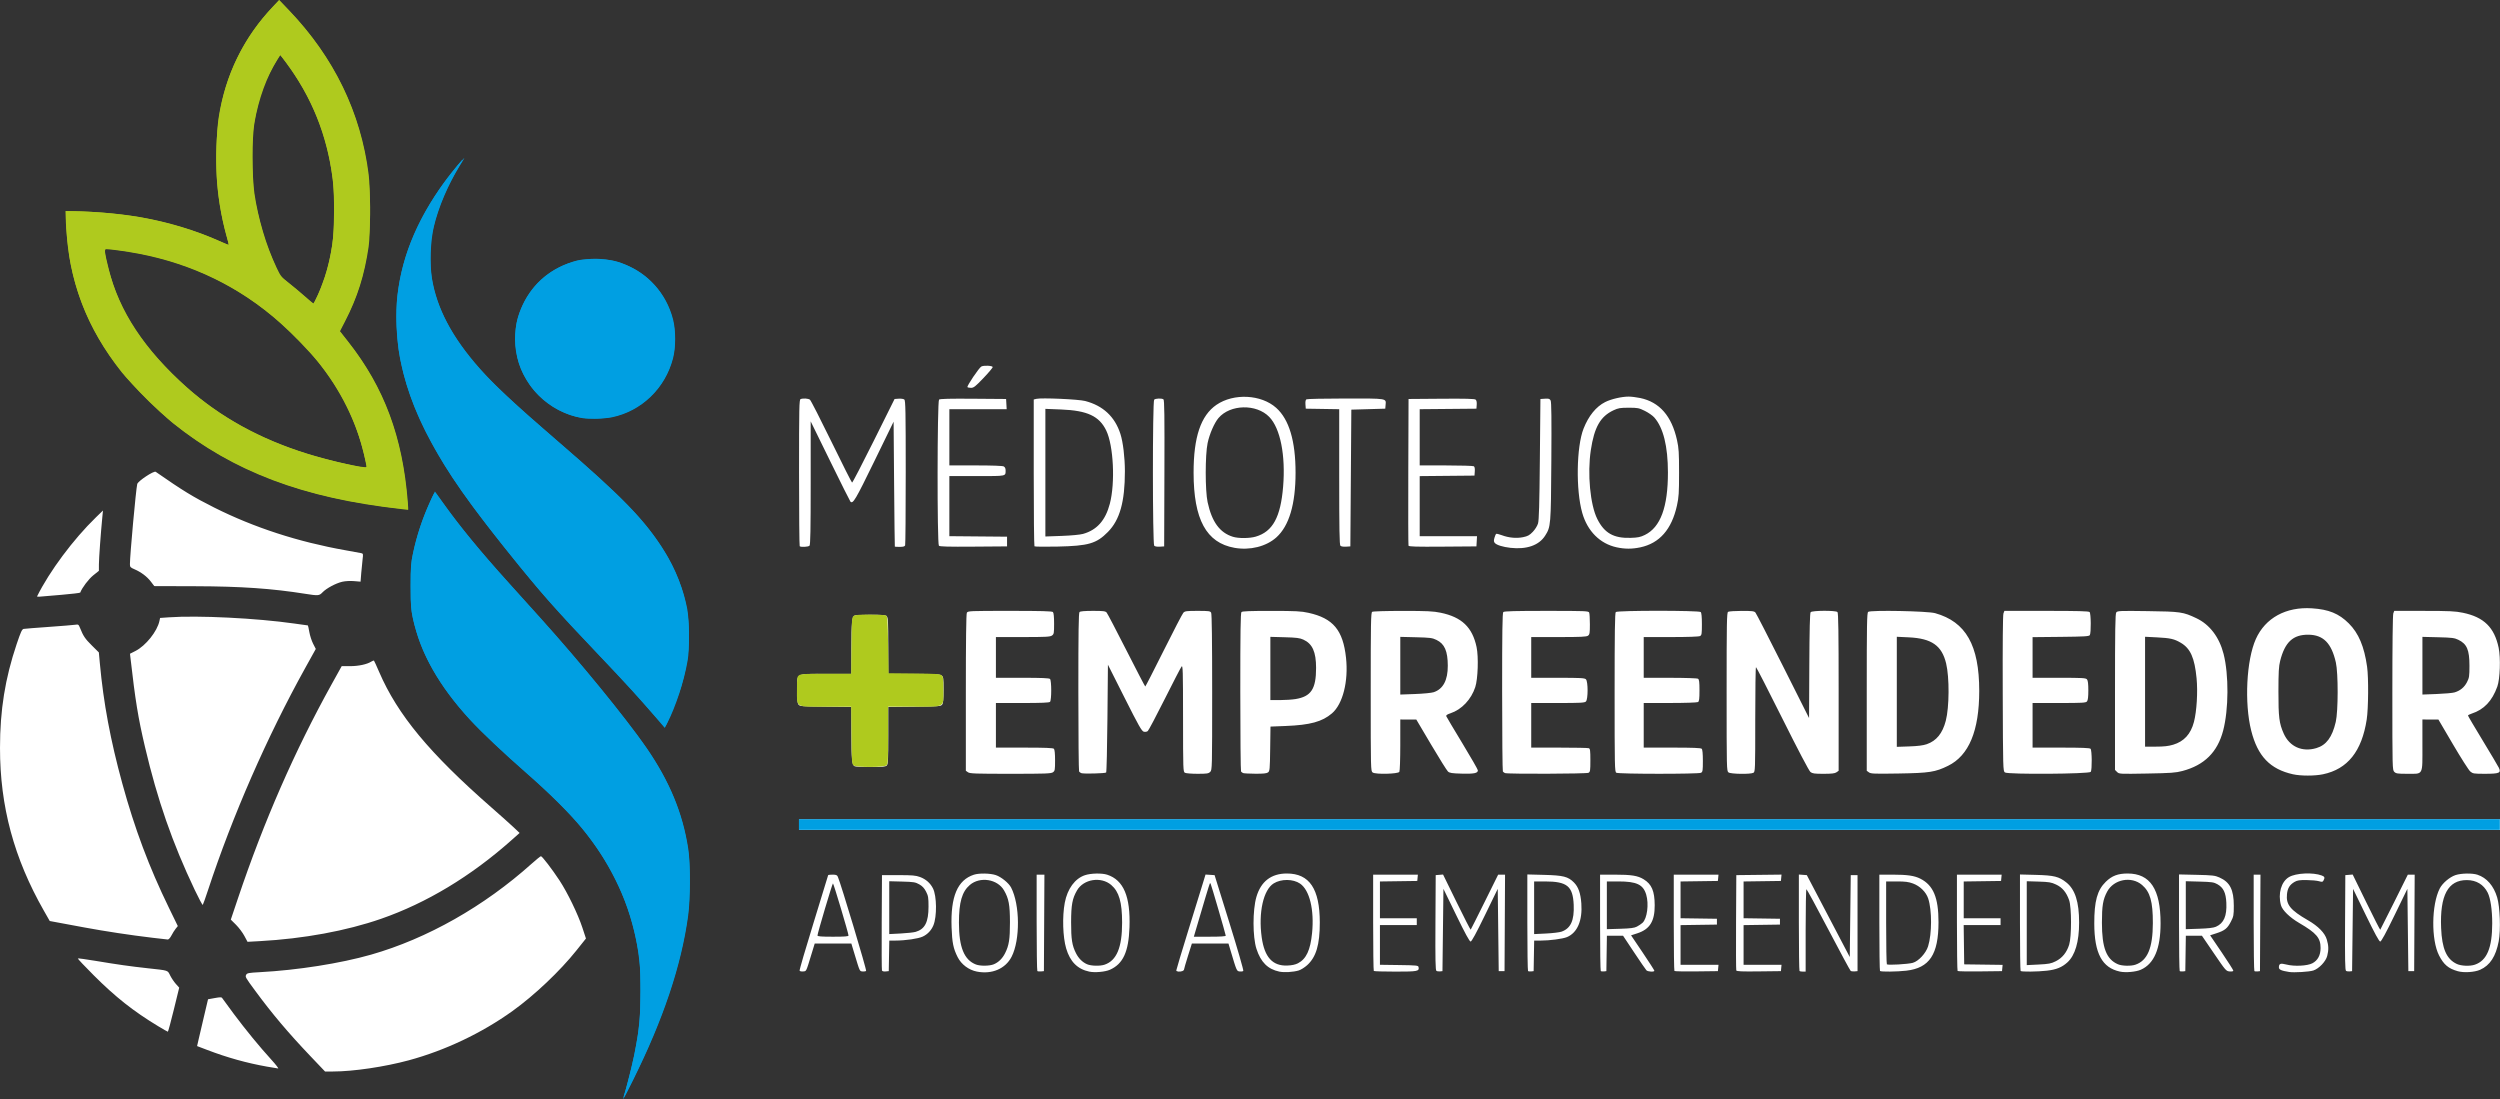 <?xml version="1.0" encoding="UTF-8" standalone="no"?>
<!-- Created with Inkscape (http://www.inkscape.org/) -->

<svg
   width="554.453mm"
   height="243.819mm"
   viewBox="0 0 554.453 243.819"
   version="1.1"
   id="svg3155"
   xml:space="preserve"
   inkscape:version="1.2.1 (9c6d41e410, 2022-07-14)"
   sodipodi:docname="logo-branco.svg"
   xmlns:inkscape="http://www.inkscape.org/namespaces/inkscape"
   xmlns:sodipodi="http://sodipodi.sourceforge.net/DTD/sodipodi-0.dtd"
   xmlns="http://www.w3.org/2000/svg"
   xmlns:svg="http://www.w3.org/2000/svg"><rect x="0" y="0" width="554.453" height="243.819" fill="#333333" stroke="none"/><sodipodi:namedview
     id="namedview3157"
     pagecolor="#000000"
     bordercolor="#000000"
     borderopacity="0.25"
     inkscape:showpageshadow="2"
     inkscape:pageopacity="0"
     inkscape:pagecheckerboard="true"
     inkscape:deskcolor="#d1d1d1"
     inkscape:document-units="mm"
     showgrid="false"
     inkscape:zoom="0.26369248"
     inkscape:cx="779.31688"
     inkscape:cy="735.70547"
     inkscape:window-width="1440"
     inkscape:window-height="837"
     inkscape:window-x="-8"
     inkscape:window-y="-8"
     inkscape:window-maximized="1"
     inkscape:current-layer="layer1" /><defs
     id="defs3152" /><g
     inkscape:label="Camada 1"
     inkscape:groupmode="layer"
     id="layer1"
     transform="translate(373.048,-6.861)"><g
       id="g4743"><g
         id="g3314"><path
           style="fill:#afca1f;stroke-width:0.215"
           d="m -284.226,119.736 c -21.591,-2.417 -36.912,-8.188 -50.422,-18.992 -2.68,-2.143 -9.439,-8.854 -11.394,-11.312 -7.784,-9.788 -11.819,-20.419 -12.317,-32.457 l -0.137,-3.315 4.175,0.139 c 11.418,0.379 21.382,2.611 30.818,6.903 l 1.264,0.575 -0.141,-0.493 c -1.366,-4.782 -2.124,-8.782 -2.512,-13.254 -0.327,-3.767 -0.151,-11.456 0.334,-14.554 1.49,-9.524 5.442,-17.588 12.113,-24.719 l 1.306,-1.396 2.205,2.304 c 9.97,10.42 15.918,22.684 17.649,36.393 0.385,3.05 0.382,13.431 -0.005,16.023 -0.952,6.382 -2.462,11.155 -5.243,16.577 l -1.111,2.167 1.844,2.35 c 8.005,10.198 12.039,21.057 13.197,35.525 0.078,0.976 0.108,1.762 0.066,1.746 -0.042,-0.015 -0.802,-0.109 -1.689,-0.208 z m -8.049,-11.953 c -1.666,-7.233 -5.307,-14.561 -10.295,-20.716 -1.871,-2.309 -5.688,-6.239 -8.452,-8.701 -8.772,-7.815 -19.414,-12.99 -31.381,-15.26 -2.583,-0.49 -6.124,-0.984 -7.063,-0.986 -0.486,-6.46e-4 -0.414,0.6 0.523,4.399 2.295,9.304 8.005,17.948 17.361,26.282 7.316,6.517 16.206,11.416 26.601,14.66 5.339,1.666 13.071,3.387 13.183,2.935 0.035,-0.142 -0.18,-1.317 -0.478,-2.612 z m -10.285,-35.503 c 1.535,-3.322 2.505,-6.688 3.212,-11.139 0.456,-2.874 0.519,-11.367 0.107,-14.508 -1.29,-9.83 -4.71,-18.343 -10.443,-25.99 l -1.184,-1.58 -0.665,1.042 c -2.336,3.658 -4.18,8.742 -5.096,14.054 -0.541,3.139 -0.539,11.876 0.004,15.593 0.807,5.522 2.613,11.598 4.858,16.345 0.966,2.041 1.104,2.218 2.719,3.476 0.936,0.729 2.525,2.054 3.53,2.945 1.005,0.89 1.887,1.625 1.958,1.632 0.072,0.007 0.521,-0.834 0.999,-1.869 z"
           id="path3326" /><path
           style="display:inline;fill:#009fe2;stroke-width:0.215"
           d="m -234.869,250.663 c 2.815,-9.974 3.713,-15.041 3.916,-22.094 0.286,-9.936 -1.438,-18.18 -5.527,-26.439 -4.155,-8.391 -9.365,-14.664 -19.679,-23.692 -5.266,-4.609 -10.073,-9.15 -12.613,-11.913 -6.907,-7.513 -11.004,-14.788 -12.712,-22.572 -0.411,-1.872 -0.471,-2.791 -0.468,-7.097 0.004,-4.311 0.067,-5.237 0.489,-7.205 0.883,-4.111 2.242,-8.17 3.985,-11.896 l 0.886,-1.895 1.814,2.54 c 3.761,5.267 8.367,10.874 14.639,17.821 1.715,1.9 4.861,5.384 6.991,7.744 8.668,9.601 18.745,21.936 23.401,28.644 5.148,7.417 8.115,14.55 9.326,22.424 0.524,3.404 0.515,11.048 -0.016,14.947 -1.502,11.014 -5.53,23.034 -12.181,36.347 -1.3,2.602 -2.314,4.553 -2.252,4.336 z m 7.423,-84.52 c -2.933,-3.462 -7.312,-8.26 -12.601,-13.809 -9.699,-10.174 -13.274,-14.227 -20.282,-22.991 -8.893,-11.122 -13.185,-17.241 -17.058,-24.318 -7.648,-13.973 -9.656,-27.514 -5.972,-40.274 2.14,-7.412 7.004,-15.938 12.668,-22.205 0.859,-0.951 0.853,-0.933 -0.328,0.968 -2.629,4.231 -4.789,9.302 -5.819,13.657 -0.745,3.151 -0.929,8.267 -0.411,11.42 1.103,6.72 4.41,12.968 10.575,19.98 3.343,3.802 7.418,7.602 17.183,16.021 14.561,12.554 19.613,17.768 23.864,24.627 2.392,3.859 4.208,8.482 5.003,12.735 0.46,2.459 0.511,8.932 0.09,11.353 -0.807,4.644 -2.677,10.372 -4.569,14.002 l -0.516,0.99 z m -16.345,-66.536 c -7.664,-1.288 -13.583,-7.255 -14.832,-14.952 -1.064,-6.559 2.034,-13.606 7.627,-17.347 10.284,-6.878 24.143,-1.582 27.224,10.403 0.616,2.398 0.614,6.223 -0.006,8.603 -1.743,6.695 -7.004,11.763 -13.605,13.105 -1.518,0.309 -5.07,0.413 -6.407,0.188 z"
           id="path3322" /><path
           style="display:inline;fill:#ffffff;stroke-width:0.215;fill-opacity:1"
           d="m -304.288,241.004 c -4.834,-5.082 -8.427,-9.337 -12.121,-14.356 -2.248,-3.054 -2.292,-3.133 -2.036,-3.612 0.195,-0.364 0.562,-0.433 2.973,-0.561 8.391,-0.446 17.918,-1.946 24.732,-3.894 12.433,-3.555 25.037,-10.693 35.587,-20.152 1.028,-0.922 1.961,-1.676 2.072,-1.676 0.274,0 2.469,2.864 4.122,5.377 1.769,2.689 4.086,7.472 5.073,10.471 l 0.791,2.405 -2.114,2.649 c -3.656,4.581 -9.32,9.948 -14.175,13.43 -6.82,4.892 -14.908,8.735 -22.998,10.93 -5.351,1.451 -12.343,2.485 -16.809,2.485 h -1.772 z m -9.51,2.421 c -4.55,-0.81 -8.802,-1.995 -13.254,-3.692 l -2.286,-0.871 0.315,-1.381 c 0.173,-0.76 0.72,-3.096 1.214,-5.191 l 0.899,-3.809 1.493,-0.271 c 1.217,-0.221 1.522,-0.219 1.649,0.008 0.086,0.153 1.238,1.726 2.562,3.495 2.72,3.636 5.664,7.225 8.327,10.152 0.996,1.094 1.68,1.979 1.521,1.966 -0.159,-0.013 -1.258,-0.195 -2.44,-0.406 z m -24.196,-8.987 c -5.456,-3.299 -9.472,-6.471 -14.273,-11.278 -1.995,-1.997 -3.581,-3.677 -3.524,-3.734 0.057,-0.057 1.834,0.186 3.95,0.539 4.902,0.819 7.59,1.2 11.482,1.628 4.824,0.53 4.442,0.407 5.063,1.632 0.299,0.59 0.87,1.434 1.268,1.875 l 0.724,0.802 -1.196,4.89 c -0.658,2.69 -1.254,4.888 -1.323,4.886 -0.07,-0.002 -1.046,-0.56 -2.17,-1.239 z m 181.591,-12.1 c -1.801,-0.356 -3.439,-1.587 -4.254,-3.197 -0.963,-1.902 -1.23,-3.21 -1.35,-6.6 -0.241,-6.846 1.307,-10.501 4.949,-11.688 1.147,-0.374 3.607,-0.329 4.864,0.088 1.193,0.396 2.874,1.764 3.387,2.755 1.975,3.819 2.035,11.596 0.117,15.343 -1.368,2.675 -4.371,3.959 -7.713,3.299 z m 3.754,-1.615 c 1.061,-0.443 1.915,-1.28 2.511,-2.462 0.869,-1.723 1.085,-3.1 1.079,-6.882 -0.006,-3.85 -0.265,-5.239 -1.314,-7.048 -1.457,-2.514 -5.334,-3.127 -7.586,-1.199 -1.738,1.488 -2.414,3.827 -2.414,8.355 0,5.452 1.148,8.272 3.781,9.286 0.948,0.365 3.014,0.339 3.943,-0.049 z m 21.181,1.625 c -2.608,-0.549 -4.256,-2.203 -5.124,-5.142 -0.746,-2.528 -0.885,-7.085 -0.308,-10.136 0.585,-3.095 2.256,-5.372 4.486,-6.113 1.305,-0.433 3.747,-0.486 4.915,-0.105 3.642,1.187 5.189,4.842 4.949,11.688 -0.191,5.431 -1.428,8.106 -4.346,9.397 -1.061,0.469 -3.325,0.673 -4.571,0.41 z m 3.405,-1.542 c 2.672,-0.917 3.878,-3.815 3.878,-9.32 0,-4.528 -0.676,-6.867 -2.414,-8.355 -2.252,-1.928 -6.129,-1.315 -7.586,1.199 -1.045,1.803 -1.305,3.199 -1.312,7.048 -0.007,3.783 0.208,5.158 1.078,6.882 0.584,1.158 1.439,2.009 2.464,2.453 0.904,0.392 2.883,0.439 3.893,0.092 z m 38.749,1.542 c -2.56,-0.54 -4.122,-2.095 -5.077,-5.055 -0.858,-2.66 -0.865,-8.572 -0.014,-11.502 1.001,-3.444 3.285,-5.204 6.754,-5.204 5.014,0 7.299,3.393 7.309,10.854 0.006,4.934 -0.81,7.685 -2.816,9.489 -0.554,0.498 -1.392,1.021 -1.862,1.162 -1.208,0.362 -3.223,0.482 -4.293,0.256 z m 4.125,-1.847 c 1.844,-0.961 2.754,-2.905 3.133,-6.688 0.516,-5.156 -0.544,-9.535 -2.656,-10.983 -1.54,-1.055 -4.187,-1.077 -5.85,-0.049 -2.296,1.419 -3.425,6.482 -2.664,11.952 0.614,4.416 2.407,6.393 5.683,6.268 1.009,-0.038 1.785,-0.203 2.354,-0.5 z m 182.327,1.844 c -3.979,-0.835 -5.7,-4.041 -5.714,-10.644 -0.01,-4.991 0.656,-7.418 2.547,-9.273 1.353,-1.328 2.703,-1.841 4.844,-1.841 5.011,0 7.309,3.47 7.313,11.041 0.003,5.632 -1.429,8.993 -4.388,10.302 -1.079,0.477 -3.335,0.681 -4.602,0.414 z m 3.421,-1.539 c 2.676,-0.918 3.843,-3.706 3.855,-9.212 0.011,-4.767 -0.6,-6.93 -2.393,-8.464 -2.365,-2.024 -6.273,-1.272 -7.748,1.491 -0.924,1.731 -1.155,3.102 -1.155,6.866 0,5.558 0.985,8.12 3.549,9.228 0.905,0.391 2.884,0.438 3.893,0.092 z m 34.067,1.617 c -1.712,-0.27 -2.258,-0.514 -2.258,-1.009 0,-0.852 0.347,-0.983 1.68,-0.635 1.722,0.45 4.614,0.309 5.74,-0.279 1.192,-0.622 1.82,-1.785 1.825,-3.377 0.006,-2.246 -0.911,-3.324 -4.728,-5.553 -2.117,-1.237 -3.759,-2.834 -4.064,-3.955 -0.698,-2.558 0.068,-5.23 1.788,-6.238 1.545,-0.906 5.333,-1.084 7.277,-0.343 0.636,0.242 0.713,0.467 0.378,1.094 -0.187,0.35 -0.313,0.37 -1.022,0.165 -0.444,-0.129 -1.679,-0.242 -2.744,-0.252 -1.57,-0.014 -2.074,0.064 -2.666,0.413 -1.074,0.633 -1.535,1.381 -1.673,2.718 -0.239,2.311 0.74,3.528 4.644,5.779 2.294,1.322 3.762,2.824 4.191,4.285 0.408,1.391 0.43,2.273 0.09,3.624 -0.312,1.239 -1.827,2.831 -3.081,3.24 -0.904,0.294 -4.277,0.498 -5.377,0.325 z m 37.404,-0.171 c -2.07,-0.583 -3.104,-1.456 -4.145,-3.501 -1.767,-3.469 -1.686,-11.232 0.154,-14.84 0.602,-1.18 2.205,-2.543 3.494,-2.971 1.26,-0.418 3.721,-0.462 4.864,-0.086 2.071,0.681 3.608,2.45 4.382,5.042 0.63,2.111 0.81,7.251 0.34,9.73 -0.635,3.349 -1.938,5.345 -4.118,6.31 -1.25,0.553 -3.6,0.702 -4.971,0.315 z m 3.804,-1.446 c 2.67,-0.916 3.839,-3.703 3.846,-9.168 0.004,-2.953 -0.384,-5.574 -1.007,-6.811 -0.907,-1.801 -2.515,-2.771 -4.606,-2.779 -4.193,-0.016 -6.014,3.366 -5.72,10.622 0.187,4.597 1.201,6.919 3.486,7.979 0.988,0.459 2.903,0.534 4.001,0.158 z m -371.544,1.349 c -0.074,-0.119 1.321,-4.911 3.098,-10.649 1.778,-5.738 3.232,-10.485 3.232,-10.549 0,-0.064 0.438,-0.117 0.972,-0.117 0.803,0 1.009,0.085 1.183,0.484 0.689,1.58 6.429,20.697 6.264,20.862 -0.107,0.107 -0.466,0.163 -0.796,0.125 -0.659,-0.077 -0.562,0.136 -1.813,-3.996 l -0.667,-2.204 h -4.06 -4.06 l -0.673,2.204 c -1.28,4.191 -1.152,3.918 -1.883,3.991 -0.364,0.036 -0.722,-0.032 -0.796,-0.151 z m 10.847,-7.815 c 0,-0.466 -3.31,-11.564 -3.449,-11.564 -0.14,0 -3.437,11.095 -3.434,11.56 0,0.204 0.834,0.269 3.442,0.269 2.581,0 3.441,-0.066 3.441,-0.265 z m 7.416,7.752 c -0.06,-0.155 -0.083,-4.977 -0.052,-10.714 l 0.056,-10.431 h 3.656 c 3.098,0 3.829,0.064 4.79,0.42 1.283,0.476 2.259,1.333 2.86,2.511 0.856,1.677 0.91,6.264 0.097,8.209 -0.467,1.118 -1.29,1.986 -2.359,2.488 -1.008,0.474 -3.817,0.883 -6.081,0.886 l -1.339,0.002 -0.059,3.387 -0.059,3.387 -0.7,0.068 c -0.433,0.042 -0.742,-0.04 -0.809,-0.215 z m 7.471,-8.561 c 2.061,-0.603 2.856,-2.162 2.856,-5.6 0,-2.005 -0.063,-2.386 -0.549,-3.334 -0.395,-0.77 -0.817,-1.22 -1.506,-1.607 -0.86,-0.484 -1.242,-0.545 -3.806,-0.613 l -2.85,-0.075 v 5.86 5.86 l 2.527,-0.129 c 1.39,-0.071 2.887,-0.234 3.327,-0.362 z m 26.991,8.682 c -0.085,-0.085 -0.154,-4.928 -0.154,-10.764 v -10.61 h 0.862 0.862 l -0.056,10.7 -0.056,10.7 -0.653,0.064 c -0.359,0.035 -0.722,-0.005 -0.807,-0.09 z m 30.817,-0.136 c 0,-0.148 1.214,-4.189 2.696,-8.979 1.483,-4.791 2.941,-9.514 3.242,-10.496 l 0.546,-1.785 1.005,0.065 1.005,0.065 3.276,10.532 c 1.829,5.881 3.194,10.613 3.091,10.717 -0.102,0.102 -0.463,0.153 -0.803,0.114 -0.664,-0.076 -0.663,-0.073 -2.023,-4.641 l -0.464,-1.559 h -4.056 -4.056 l -0.87,2.767 c -0.478,1.522 -0.87,2.866 -0.87,2.988 0,0.122 -0.153,0.28 -0.34,0.352 -0.582,0.223 -1.38,0.143 -1.38,-0.138 z m 10.968,-7.708 c 0,-0.255 -3.253,-11.429 -3.37,-11.576 -0.039,-0.049 -0.112,-0.049 -0.162,0.001 -0.074,0.074 -1.45,4.65 -3.244,10.788 l -0.299,1.022 h 3.537 c 2.411,0 3.537,-0.075 3.537,-0.235 z m 32.834,7.834 c -0.079,-0.079 -0.143,-4.918 -0.143,-10.754 v -10.61 h 4.96 4.96 l -0.067,0.699 -0.067,0.699 -4.14,0.058 -4.14,0.058 v 4.082 4.082 h 4.086 4.086 v 0.753 0.753 h -4.086 -4.086 v 4.404 4.404 l 4.245,0.058 c 3.889,0.053 4.251,0.091 4.319,0.445 0.181,0.94 -0.179,1.011 -5.113,1.011 -2.568,0 -4.734,-0.065 -4.813,-0.143 z m 13.888,-0.03 c -0.213,-0.139 -0.259,-2.427 -0.215,-10.702 l 0.056,-10.525 0.816,-0.067 0.816,-0.067 3.017,6.163 c 1.659,3.39 3.06,6.12 3.113,6.067 0.053,-0.053 1.445,-2.82 3.094,-6.15 l 2.998,-6.053 h 0.763 0.763 l -0.056,10.7 -0.056,10.7 h -0.645 -0.645 l -0.108,-9.123 -0.108,-9.123 -2.839,5.843 c -1.945,4.003 -2.946,5.843 -3.18,5.843 -0.234,0 -1.237,-1.841 -3.183,-5.845 l -2.842,-5.845 -0.108,9.125 -0.108,9.125 -0.538,0.056 c -0.296,0.031 -0.66,-0.024 -0.809,-0.121 z m 20.318,0.04 c -0.084,-0.084 -0.153,-4.937 -0.153,-10.785 v -10.632 l 3.71,0.095 c 4.262,0.109 5.322,0.376 6.613,1.668 0.993,0.993 1.488,2.388 1.654,4.663 0.277,3.79 -0.88,6.505 -3.18,7.466 -0.932,0.389 -3.832,0.775 -5.829,0.775 h -1.452 l -0.059,3.387 -0.059,3.387 -0.546,0.064 c -0.3,0.035 -0.615,-0.005 -0.699,-0.09 z m 7.432,-8.731 c 2.041,-0.718 2.847,-2.497 2.696,-5.951 -0.181,-4.139 -1.46,-5.182 -6.356,-5.185 l -2.42,-0.001 v 5.84 5.84 l 2.635,-0.128 c 1.449,-0.071 2.999,-0.257 3.445,-0.413 z m 8.698,8.731 c -0.084,-0.084 -0.153,-4.928 -0.153,-10.763 v -10.61 h 3.197 c 3.763,0 5.167,0.224 6.477,1.032 1.789,1.104 2.424,2.596 2.443,5.743 0.022,3.543 -1.082,5.337 -3.833,6.228 l -1.409,0.457 2.584,3.831 c 1.421,2.107 2.584,3.918 2.584,4.024 0,0.302 -1.442,0.225 -1.759,-0.094 -0.156,-0.157 -1.387,-1.948 -2.735,-3.979 l -2.451,-3.693 h -1.792 -1.792 l -0.059,3.925 -0.059,3.925 -0.546,0.064 c -0.3,0.035 -0.615,-0.005 -0.699,-0.09 z m 8.019,-9.849 c 0.414,-0.215 0.972,-0.592 1.241,-0.837 1.031,-0.943 1.45,-4.165 0.815,-6.273 -0.671,-2.228 -2.117,-2.908 -6.181,-2.908 h -2.542 v 5.294 5.294 l 2.957,-0.089 c 2.311,-0.07 3.122,-0.174 3.71,-0.48 z m 8.32,9.844 c -0.081,-0.081 -0.147,-4.922 -0.147,-10.758 v -10.61 h 4.96 4.96 l -0.067,0.699 -0.067,0.699 -4.14,0.058 -4.14,0.058 v 4.077 4.077 l 4.033,0.059 4.033,0.059 v 0.645 0.645 l -4.033,0.059 -4.033,0.059 v 4.404 4.404 H 3.877 8.084 l -0.067,0.699 -0.067,0.699 -4.745,0.058 c -2.61,0.032 -4.812,-0.009 -4.893,-0.09 z m 13.717,-0.125 c -0.058,-0.15 -0.079,-4.967 -0.049,-10.704 l 0.056,-10.431 5.014,-0.058 5.014,-0.058 -0.068,0.703 -0.068,0.703 -4.14,0.058 -4.14,0.058 v 4.077 4.077 l 4.033,0.059 4.033,0.059 v 0.645 0.645 l -4.033,0.059 -4.033,0.059 v 4.404 4.404 h 4.208 4.208 l -0.067,0.699 -0.067,0.699 -4.898,0.058 c -3.802,0.045 -4.921,-0.003 -5.003,-0.215 z m 14.023,0.121 c -0.079,-0.079 -0.143,-4.924 -0.143,-10.766 v -10.623 l 0.884,0.066 0.884,0.066 4.761,9.083 4.761,9.083 0.108,-9.083 0.108,-9.083 h 0.753 0.753 v 10.646 10.646 l -0.645,0.056 c -0.355,0.031 -0.748,-0.018 -0.874,-0.108 -0.126,-0.09 -2.347,-4.204 -4.936,-9.143 -2.589,-4.939 -4.785,-8.979 -4.879,-8.979 -0.095,0 -0.172,4.113 -0.172,9.141 v 9.141 h -0.609 c -0.335,0 -0.674,-0.065 -0.753,-0.143 z m 17.851,0 c -0.079,-0.079 -0.143,-4.918 -0.143,-10.754 v -10.61 h 3 c 3.191,0 4.785,0.233 6.08,0.888 2.894,1.464 4.039,4.197 4.039,9.641 0,7.177 -1.991,10.177 -7.149,10.77 -2.049,0.236 -5.616,0.275 -5.827,0.064 z m 7.277,-1.809 c 1.27,-0.355 2.909,-2.127 3.391,-3.667 0.863,-2.762 0.875,-8.011 0.024,-10.587 -0.477,-1.442 -1.808,-2.76 -3.369,-3.336 -0.99,-0.365 -1.727,-0.459 -3.602,-0.459 h -2.358 v 9.105 c 0,5.008 0.073,9.181 0.161,9.274 0.217,0.228 4.672,-0.027 5.753,-0.329 z m 9.933,1.813 c -0.081,-0.081 -0.147,-4.922 -0.147,-10.758 v -10.61 h 4.96 4.96 l -0.067,0.699 -0.067,0.699 -4.14,0.058 -4.14,0.058 v 4.082 4.082 h 4.086 4.086 v 0.753 0.753 h -4.091 -4.091 l 0.058,4.355 0.058,4.355 4.261,0.058 4.261,0.058 -0.067,0.694 -0.067,0.694 -4.853,0.058 c -2.669,0.032 -4.919,-0.009 -5,-0.09 z m 13.976,-0.004 c -0.079,-0.079 -0.143,-4.926 -0.143,-10.772 v -10.629 l 3.495,0.089 c 4.065,0.104 5.149,0.372 6.789,1.678 1.949,1.552 2.835,4.329 2.835,8.881 -6.5e-5,4.295 -0.886,7.296 -2.615,8.858 -1.209,1.092 -2.442,1.59 -4.534,1.831 -2.049,0.236 -5.616,0.275 -5.827,0.064 z m 7.798,-2.16 c 1.441,-0.721 2.439,-1.956 2.972,-3.679 0.553,-1.789 0.547,-8.267 -0.01,-9.864 -0.609,-1.746 -1.51,-2.821 -2.906,-3.471 -1.065,-0.496 -1.559,-0.579 -3.856,-0.649 l -2.635,-0.08 v 9.303 9.303 l 2.618,-0.132 c 2.283,-0.115 2.772,-0.209 3.818,-0.732 z m 27.484,2.17 c -0.084,-0.084 -0.153,-4.938 -0.153,-10.787 v -10.634 l 3.925,0.089 c 3.494,0.079 4.046,0.142 5.026,0.576 2.345,1.037 3.201,2.716 3.201,6.28 0,2.104 -0.048,2.367 -0.645,3.528 -0.773,1.503 -1.362,1.975 -3.21,2.574 l -1.398,0.453 2.573,3.793 c 1.415,2.086 2.573,3.905 2.573,4.041 0,0.154 -0.303,0.222 -0.807,0.181 -0.786,-0.065 -0.874,-0.166 -3.48,-3.992 l -2.674,-3.925 h -1.784 -1.784 l -0.059,3.925 -0.059,3.925 -0.546,0.064 c -0.3,0.035 -0.615,-0.005 -0.699,-0.09 z m 8.047,-9.827 c 1.745,-0.776 2.437,-2.376 2.297,-5.31 -0.106,-2.234 -0.645,-3.355 -1.974,-4.109 -0.792,-0.449 -1.223,-0.513 -3.953,-0.587 l -3.065,-0.083 v 5.318 5.318 l 2.957,-0.099 c 2.075,-0.07 3.19,-0.203 3.738,-0.447 z m 8.513,9.827 c -0.084,-0.084 -0.153,-4.928 -0.153,-10.763 v -10.61 h 0.755 0.755 l -0.056,10.7 -0.056,10.7 -0.546,0.064 c -0.3,0.035 -0.615,-0.005 -0.699,-0.09 z m 20.33,-0.04 c -0.213,-0.139 -0.259,-2.427 -0.215,-10.702 l 0.056,-10.525 0.817,-0.067 0.817,-0.067 3.014,6.166 c 1.658,3.391 3.053,6.127 3.1,6.08 0.047,-0.047 1.442,-2.816 3.1,-6.152 l 3.014,-6.066 h 0.761 0.761 l -0.056,10.7 -0.056,10.7 h -0.645 -0.645 l -0.108,-9.125 -0.108,-9.125 -2.842,5.845 c -1.946,4.004 -2.949,5.845 -3.183,5.845 -0.234,0 -1.236,-1.84 -3.18,-5.843 l -2.839,-5.843 -0.108,9.123 -0.108,9.123 -0.538,0.056 c -0.296,0.031 -0.66,-0.024 -0.809,-0.121 z m -466.117,-7.761 c -0.388,-0.727 -1.221,-1.834 -1.853,-2.461 l -1.148,-1.139 1.586,-4.718 c 5.728,-17.039 12.594,-32.726 20.79,-47.502 l 2.216,-3.994 h 1.857 c 1.879,0 3.753,-0.401 4.696,-1.003 0.276,-0.177 0.552,-0.272 0.612,-0.212 0.06,0.06 0.574,1.185 1.141,2.499 4.112,9.527 11.148,18.014 24.955,30.102 1.95,1.707 4.142,3.667 4.871,4.356 l 1.326,1.252 -1.817,1.616 c -8.972,7.982 -18.832,13.926 -28.902,17.422 -7.727,2.683 -17.166,4.421 -26.91,4.955 l -2.715,0.149 z m -20.561,0.4 c -4.664,-0.552 -10.331,-1.412 -14.921,-2.265 -2.188,-0.407 -4.811,-0.894 -5.828,-1.083 l -1.849,-0.344 -1.305,-2.291 c -6.632,-11.637 -9.733,-23.147 -9.726,-36.1 0.004,-8.404 1.125,-15.385 3.696,-23.028 0.909,-2.703 1.184,-3.299 1.553,-3.366 0.247,-0.045 2.762,-0.245 5.59,-0.444 2.828,-0.199 5.465,-0.415 5.86,-0.479 0.672,-0.109 0.74,-0.063 1.053,0.718 0.723,1.805 1.122,2.397 2.619,3.881 l 1.554,1.541 0.223,2.438 c 0.804,8.769 2.351,17.042 4.979,26.634 2.754,10.047 5.929,18.512 10.347,27.584 l 1.964,4.034 -0.474,0.59 c -0.261,0.325 -0.685,1.001 -0.944,1.504 -0.267,0.519 -0.615,0.903 -0.804,0.888 -0.183,-0.014 -1.797,-0.199 -3.586,-0.411 z m 9.555,-10.601 c -4.955,-10.417 -8.272,-19.955 -11.044,-31.762 -1.511,-6.436 -2.128,-10.224 -3.208,-19.711 l -0.102,-0.892 1.211,-0.613 c 2.275,-1.151 4.835,-4.354 5.322,-6.659 l 0.141,-0.667 1.959,-0.139 c 6.463,-0.459 19.408,0.181 27.772,1.373 1.636,0.233 3.006,0.424 3.045,0.424 0.039,0 0.184,0.653 0.321,1.452 0.138,0.798 0.517,1.972 0.843,2.608 l 0.593,1.156 -2.341,4.22 c -8.482,15.293 -16.149,32.814 -21.563,49.278 -0.564,1.715 -1.086,3.185 -1.16,3.265 -0.074,0.081 -0.879,-1.419 -1.79,-3.334 z m 134.032,-14.449 v -1.183 H -7.213 181.405 v 1.183 1.183 H -7.213 -195.831 Z m 331.318,-11.184 c -5.077,-1.134 -7.828,-4.009 -9.256,-9.674 -1.544,-6.126 -1.061,-15.671 1.029,-20.329 2.093,-4.665 6.668,-7.172 12.421,-6.805 3.748,0.239 5.994,1.157 8.193,3.348 2.179,2.171 3.431,5.139 4.058,9.617 0.34,2.433 0.291,9.242 -0.085,11.69 -1.084,7.058 -4.231,11.004 -9.692,12.151 -1.846,0.387 -4.935,0.388 -6.667,0.001 z m 5.186,-5.802 c 2.212,-0.657 3.521,-2.423 4.308,-5.812 0.55,-2.369 0.563,-10.799 0.021,-13.19 -0.972,-4.284 -2.778,-6.113 -6.073,-6.15 -3.42,-0.038 -5.225,1.631 -6.28,5.811 -0.305,1.208 -0.376,2.469 -0.381,6.754 -0.006,5.74 0.163,7.094 1.172,9.357 1.299,2.914 4.095,4.162 7.234,3.23 z m -299.034,5.36 -0.478,-0.335 v -17.315 c 0,-11.525 0.074,-17.454 0.223,-17.731 0.215,-0.401 0.548,-0.416 9.528,-0.416 6.95,0 9.37,0.065 9.563,0.258 0.169,0.169 0.258,1.058 0.258,2.569 0,2.144 -0.035,2.335 -0.478,2.645 -0.405,0.284 -1.393,0.335 -6.452,0.335 h -5.974 v 4.517 4.517 h 5.871 c 4.28,0 5.941,0.07 6.13,0.258 0.354,0.354 0.354,4.722 0,5.076 -0.188,0.188 -1.85,0.258 -6.13,0.258 h -5.871 v 4.947 4.947 h 6.302 c 4.614,0 6.371,0.069 6.56,0.258 0.169,0.169 0.258,1.058 0.258,2.569 0,2.144 -0.035,2.335 -0.478,2.645 -0.414,0.29 -1.674,0.335 -9.415,0.335 -7.741,0 -9.001,-0.045 -9.415,-0.335 z m 25.116,0.187 c -0.177,-0.072 -0.394,-0.238 -0.481,-0.368 -0.087,-0.13 -0.159,-8.081 -0.161,-17.668 -0.003,-13.275 0.058,-17.493 0.255,-17.69 0.174,-0.174 1.149,-0.258 2.978,-0.258 2.323,0 2.767,0.055 3.044,0.376 0.178,0.207 2.153,3.98 4.389,8.385 2.235,4.405 4.114,8.01 4.174,8.011 0.06,0.001 1.899,-3.584 4.086,-7.968 2.187,-4.384 4.15,-8.159 4.361,-8.388 0.342,-0.371 0.69,-0.417 3.165,-0.417 2.528,0 2.8,0.038 3.003,0.416 0.148,0.277 0.223,6.177 0.223,17.636 0,16.933 -0.007,17.227 -0.43,17.65 -0.378,0.378 -0.717,0.43 -2.81,0.43 -1.309,0 -2.567,-0.1 -2.796,-0.223 -0.403,-0.216 -0.416,-0.581 -0.423,-12.098 -0.006,-10.783 -0.038,-11.836 -0.341,-11.445 -0.184,0.237 -1.865,3.483 -3.736,7.215 -1.871,3.731 -3.555,6.912 -3.742,7.068 -0.203,0.168 -0.561,0.228 -0.883,0.147 -0.461,-0.116 -1.098,-1.239 -4.25,-7.498 l -3.708,-7.362 -0.108,11.865 c -0.059,6.526 -0.188,11.946 -0.286,12.044 -0.21,0.21 -5.048,0.332 -5.521,0.139 z m 35.917,-0.009 c -0.177,-0.068 -0.394,-0.229 -0.481,-0.359 -0.087,-0.13 -0.159,-8.081 -0.161,-17.668 -0.003,-13.275 0.058,-17.493 0.255,-17.69 0.189,-0.189 1.952,-0.257 6.613,-0.253 5.511,0.004 6.609,0.061 8.264,0.427 5.457,1.206 7.654,3.841 8.314,9.967 0.563,5.225 -0.713,10.269 -3.118,12.328 -2.17,1.858 -4.838,2.585 -10.262,2.8 l -3.373,0.133 -0.068,4.931 c -0.063,4.59 -0.097,4.952 -0.485,5.236 -0.305,0.223 -1.061,0.3 -2.796,0.288 -1.308,-0.009 -2.524,-0.072 -2.701,-0.14 z m 11.586,-16.414 c 3.477,-0.564 4.58,-2.232 4.578,-6.923 -0.002,-3.546 -0.816,-5.354 -2.822,-6.264 -0.804,-0.365 -1.531,-0.457 -4.147,-0.528 l -3.172,-0.086 v 7.013 7.013 l 2.097,-0.002 c 1.153,-8.6e-4 2.714,-0.102 3.467,-0.224 z m 17.126,16.279 c -0.424,-0.314 -0.43,-0.569 -0.43,-17.872 0,-15.369 0.04,-17.579 0.323,-17.757 0.185,-0.117 3.08,-0.204 6.775,-0.204 5.468,-4.3e-4 6.75,0.061 8.402,0.402 4.689,0.968 7.047,3.221 7.977,7.623 0.461,2.18 0.3,7.068 -0.292,8.874 -0.898,2.741 -3.011,4.977 -5.476,5.796 -0.758,0.252 -1.035,0.445 -0.952,0.663 0.065,0.169 1.668,2.866 3.563,5.993 1.895,3.127 3.445,5.83 3.445,6.008 0,0.631 -0.835,0.803 -3.545,0.731 -2.221,-0.059 -2.72,-0.136 -3.092,-0.473 -0.244,-0.221 -1.923,-2.905 -3.732,-5.964 l -3.289,-5.563 -1.774,-0.004 -1.774,-0.004 -0.003,5.646 c -0.002,3.173 -0.092,5.787 -0.207,5.968 -0.301,0.477 -5.305,0.594 -5.919,0.138 z m 13.538,-17.806 c 2.088,-0.692 3.134,-2.658 3.124,-5.868 -0.01,-3.26 -0.705,-4.851 -2.504,-5.725 -0.931,-0.453 -1.406,-0.515 -4.535,-0.592 l -3.495,-0.086 v 6.396 6.396 l 3.28,-0.119 c 1.804,-0.065 3.662,-0.246 4.129,-0.401 z m 15.819,17.941 c -0.177,-0.068 -0.394,-0.229 -0.481,-0.359 -0.087,-0.13 -0.159,-8.081 -0.161,-17.668 -0.003,-13.275 0.058,-17.493 0.255,-17.69 0.193,-0.193 2.616,-0.258 9.577,-0.258 8.673,0 9.33,0.026 9.474,0.376 0.085,0.207 0.155,1.376 0.155,2.598 0,1.951 -0.051,2.259 -0.417,2.527 -0.337,0.247 -1.587,0.305 -6.506,0.305 h -6.088 v 4.517 4.517 h 5.899 c 5.076,0 5.946,0.047 6.237,0.338 0.488,0.488 0.488,4.428 0,4.916 -0.291,0.291 -1.161,0.338 -6.237,0.338 h -5.899 v 4.947 4.947 h 6.219 c 3.421,0 6.373,0.059 6.56,0.131 0.284,0.109 0.34,0.554 0.34,2.681 0,2.301 -0.041,2.572 -0.416,2.773 -0.438,0.235 -17.904,0.297 -18.51,0.066 z m 24.68,-0.075 c -0.354,-0.206 -0.376,-1.283 -0.376,-17.801 0,-13.388 0.062,-17.644 0.258,-17.84 0.371,-0.371 18.469,-0.371 18.84,0 0.17,0.17 0.258,1.083 0.258,2.681 0,2.175 -0.042,2.446 -0.416,2.645 -0.258,0.138 -2.703,0.223 -6.452,0.223 h -6.036 v 4.517 4.517 l 5.861,0.003 c 3.317,0.002 6.001,0.092 6.183,0.207 0.255,0.161 0.323,0.703 0.323,2.585 0,1.883 -0.068,2.424 -0.323,2.585 -0.183,0.115 -2.866,0.205 -6.183,0.207 l -5.861,0.003 v 4.947 4.947 h 6.302 c 4.614,0 6.371,0.069 6.56,0.258 0.17,0.17 0.258,1.083 0.258,2.681 0,2.175 -0.042,2.445 -0.416,2.645 -0.564,0.302 -18.26,0.293 -18.779,-0.01 z m 24.882,-0.073 c -0.407,-0.298 -0.417,-0.731 -0.417,-17.859 0,-15.369 0.04,-17.579 0.323,-17.757 0.177,-0.112 1.542,-0.205 3.031,-0.207 2.314,-0.003 2.757,0.052 3.038,0.373 0.181,0.207 2.93,5.554 6.109,11.883 l 5.78,11.506 0.056,-11.594 c 0.039,-8.127 0.127,-11.68 0.295,-11.883 0.321,-0.387 5.568,-0.414 5.951,-0.03 0.196,0.197 0.258,4.428 0.258,17.731 v 17.473 l -0.478,0.335 c -0.363,0.254 -1.054,0.335 -2.874,0.335 -2.032,0 -2.474,-0.062 -2.909,-0.409 -0.308,-0.245 -2.793,-4.98 -6.211,-11.829 -3.134,-6.281 -5.771,-11.42 -5.861,-11.42 -0.09,0 -0.163,5.223 -0.163,11.606 0,11.255 -0.013,11.613 -0.416,11.829 -0.654,0.35 -5.008,0.285 -5.511,-0.083 z m 31.144,-0.012 -0.484,-0.352 v -17.49 c 0,-15.057 0.044,-17.526 0.313,-17.75 0.516,-0.428 13.171,-0.187 14.849,0.283 6.828,1.912 9.786,7.122 9.786,17.238 0,8.844 -2.291,14.349 -6.916,16.618 -2.841,1.394 -4.118,1.593 -10.935,1.705 -5.441,0.089 -6.184,0.061 -6.613,-0.252 z m 12.808,-6.243 c 2.165,-0.748 3.508,-2.397 4.239,-5.204 0.785,-3.015 0.823,-9.629 0.072,-12.724 -0.962,-3.967 -3.218,-5.537 -8.297,-5.777 l -2.639,-0.125 v 12.206 12.206 l 2.742,-0.094 c 1.891,-0.065 3.096,-0.216 3.882,-0.488 z m 17.353,6.262 c -0.418,-0.306 -0.428,-0.644 -0.484,-17.511 -0.037,-11.005 0.019,-17.402 0.156,-17.761 l 0.214,-0.562 h 9.318 c 6.961,0 9.383,0.065 9.576,0.258 0.313,0.313 0.353,4.635 0.048,5.119 -0.172,0.272 -1.179,0.332 -6.449,0.386 l -6.245,0.063 v 4.507 4.507 h 5.888 c 5.215,0 5.922,0.041 6.183,0.356 0.205,0.248 0.295,0.99 0.295,2.44 0,1.451 -0.09,2.193 -0.295,2.44 -0.261,0.315 -0.969,0.356 -6.183,0.356 h -5.888 v 4.947 4.947 h 6.302 c 4.614,0 6.371,0.069 6.56,0.258 0.313,0.313 0.353,4.635 0.048,5.119 -0.303,0.479 -18.396,0.604 -19.042,0.131 z m 24.871,-0.105 -0.457,-0.457 v -17.272 c 0,-13.842 0.056,-17.348 0.28,-17.655 0.26,-0.356 0.742,-0.376 6.936,-0.292 7.349,0.101 7.87,0.176 10.825,1.57 2.949,1.391 5.088,4.197 6.041,7.923 1.181,4.62 1.137,12.325 -0.098,17.016 -1.259,4.783 -4.161,7.657 -9.036,8.949 -1.498,0.397 -2.517,0.47 -7.877,0.566 -6.063,0.108 -6.163,0.103 -6.613,-0.347 z m 12.435,-6.045 c 2.412,-0.718 3.917,-2.366 4.617,-5.058 0.617,-2.372 0.875,-6.665 0.582,-9.687 -0.44,-4.534 -1.364,-6.608 -3.507,-7.867 -1.448,-0.85 -2.315,-1.047 -5.282,-1.197 l -2.635,-0.133 v 12.184 12.184 h 2.396 c 1.765,0 2.774,-0.112 3.828,-0.426 z m 49.049,6.018 c -0.423,-0.423 -0.43,-0.717 -0.43,-17.514 0,-10.58 0.08,-17.294 0.21,-17.636 l 0.21,-0.552 6.619,0.003 c 5.646,0.002 6.908,0.063 8.59,0.41 4.667,0.963 6.992,3.234 7.945,7.76 0.471,2.238 0.311,6.927 -0.294,8.613 -1.152,3.21 -2.961,5.115 -5.697,5.999 -0.444,0.143 -0.807,0.337 -0.807,0.43 0,0.093 1.464,2.578 3.253,5.521 1.789,2.944 3.408,5.676 3.598,6.071 0.545,1.134 0.097,1.324 -3.112,1.324 -2.469,0 -2.668,-0.032 -3.239,-0.519 -0.334,-0.285 -2.06,-2.992 -3.834,-6.015 l -3.226,-5.496 -1.774,-0.007 -1.774,-0.007 v 5.687 c 0,6.876 0.276,6.357 -3.381,6.357 -2.139,0 -2.476,-0.051 -2.856,-0.43 z m 13.36,-17.621 c 1.263,-0.38 2.171,-1.127 2.758,-2.267 0.501,-0.973 0.55,-1.303 0.55,-3.656 0,-3.515 -0.556,-4.817 -2.455,-5.742 -0.868,-0.423 -1.407,-0.491 -4.481,-0.567 l -3.495,-0.086 v 6.396 6.396 l 3.172,-0.12 c 1.745,-0.066 3.522,-0.225 3.95,-0.354 z m -354.827,16.377 c -0.602,-0.383 -0.712,-1.506 -0.712,-7.255 v -5.89 l -5.717,-0.064 c -5.371,-0.06 -5.735,-0.089 -6.022,-0.481 -0.226,-0.309 -0.305,-1.134 -0.305,-3.172 0,-3.906 -0.519,-3.615 6.452,-3.615 h 5.592 v -5.793 c 0,-5.652 0.112,-6.776 0.712,-7.157 0.14,-0.089 1.724,-0.164 3.52,-0.166 2.684,-0.003 3.325,0.057 3.602,0.335 0.292,0.292 0.338,1.19 0.338,6.56 v 6.222 h 5.652 c 4.767,0 5.726,0.052 6.13,0.335 0.453,0.317 0.478,0.483 0.478,3.185 0,2.121 -0.078,2.957 -0.305,3.268 -0.287,0.393 -0.652,0.421 -6.13,0.481 l -5.825,0.064 v 6.319 c 0,5.458 -0.046,6.365 -0.338,6.657 -0.278,0.278 -0.918,0.337 -3.602,0.335 -1.795,-0.002 -3.379,-0.076 -3.52,-0.166 z m -181.322,-37.673 c 2.752,-5.561 8.044,-12.664 13.067,-17.539 l 1.551,-1.506 -0.137,1.398 c -0.347,3.537 -0.763,9.274 -0.765,10.559 l -0.003,1.418 -1.253,1.005 c -1.029,0.825 -2.489,2.758 -2.883,3.818 -0.032,0.085 -1.896,0.309 -4.144,0.498 -2.248,0.189 -4.403,0.371 -4.789,0.405 -0.386,0.034 -0.676,0.009 -0.644,-0.057 z m 59.524,-0.566 c -7.492,-1.189 -14.229,-1.654 -24.452,-1.687 l -9.074,-0.029 -0.77,-1.008 c -0.852,-1.116 -2.166,-2.101 -3.654,-2.739 -0.877,-0.376 -0.978,-0.492 -0.978,-1.126 1.2e-4,-1.958 1.324,-16.479 1.62,-17.76 0.15,-0.651 3.691,-2.996 4.098,-2.713 6.003,4.177 8.353,5.613 12.988,7.935 8.85,4.432 18.587,7.6 29.087,9.463 1.689,0.3 3.274,0.59 3.521,0.646 0.415,0.093 0.437,0.193 0.289,1.342 -0.088,0.683 -0.226,2.082 -0.306,3.109 l -0.146,1.868 -1.457,-0.122 c -0.858,-0.072 -1.934,-0.012 -2.616,0.146 -1.417,0.328 -3.52,1.459 -4.372,2.353 -0.717,0.752 -0.949,0.772 -3.777,0.323 z m 206.039,-10.206 c -6.242,-1.109 -9.06,-6.287 -9.067,-16.661 -0.005,-7.909 1.598,-12.668 5.067,-15.047 3.826,-2.624 9.939,-2.314 13.261,0.672 2.862,2.572 4.287,7.353 4.287,14.376 0,6.994 -1.428,11.805 -4.257,14.349 -2.254,2.026 -5.857,2.922 -9.292,2.312 z m 4.74,-2.488 c 3.75,-1.114 5.493,-4.304 6.05,-11.076 0.572,-6.949 -0.618,-12.934 -3.075,-15.465 -2.848,-2.935 -8.68,-2.805 -11.263,0.251 -0.928,1.098 -1.982,3.527 -2.411,5.558 -0.555,2.625 -0.554,10.513 0,13.089 0.943,4.372 2.691,6.77 5.597,7.679 1.253,0.392 3.719,0.375 5.101,-0.035 z m 56.448,2.489 c -1.656,-0.187 -3.025,-0.61 -3.432,-1.059 -0.254,-0.28 -0.275,-0.518 -0.103,-1.142 0.12,-0.433 0.296,-0.836 0.391,-0.895 0.096,-0.059 0.648,0.073 1.229,0.293 1.537,0.583 3.263,0.744 4.736,0.442 1.037,-0.213 1.424,-0.424 2.145,-1.172 0.507,-0.525 1.001,-1.314 1.165,-1.858 0.217,-0.72 0.315,-4.129 0.411,-14.281 l 0.126,-13.334 1.008,-0.065 c 0.847,-0.055 1.047,0.009 1.254,0.394 0.18,0.335 0.222,3.98 0.158,13.507 -0.095,14.234 -0.118,14.499 -1.378,16.481 -1.362,2.142 -4.101,3.098 -7.71,2.69 z m 23.564,-0.113 c -3.688,-0.8 -6.471,-3.588 -7.623,-7.635 -1.441,-5.063 -1.291,-14.672 0.291,-18.686 1.117,-2.834 2.774,-4.871 4.794,-5.893 1.314,-0.665 3.663,-1.21 5.212,-1.21 0.591,0 1.75,0.143 2.576,0.318 4.278,0.906 6.962,3.984 8.146,9.341 0.393,1.777 0.454,2.756 0.454,7.217 0,4.506 -0.059,5.431 -0.468,7.283 -1.167,5.292 -3.866,8.371 -8.132,9.274 -1.836,0.389 -3.428,0.386 -5.25,-0.009 z m 6.27,-2.745 c 3.468,-1.697 5.122,-6.187 5.111,-13.873 -0.008,-5.806 -1.025,-9.9 -3.024,-12.176 -0.366,-0.417 -1.308,-1.074 -2.094,-1.461 -1.326,-0.653 -1.583,-0.703 -3.584,-0.702 -1.869,0.001 -2.314,0.075 -3.348,0.559 -2.925,1.369 -4.28,3.742 -5.051,8.847 -0.788,5.221 -0.142,12.109 1.433,15.262 1.568,3.14 3.629,4.308 7.403,4.193 1.611,-0.049 2.156,-0.161 3.153,-0.649 z m -187.446,2.506 c -0.079,-0.079 -0.143,-7.424 -0.143,-16.322 0,-14.555 0.034,-16.192 0.34,-16.31 0.575,-0.221 1.709,-0.145 2.079,0.138 0.193,0.148 2.333,4.331 4.756,9.296 2.423,4.965 4.486,9.053 4.584,9.085 0.098,0.032 2.259,-4.128 4.802,-9.243 l 4.624,-9.3 0.93,-0.067 c 0.511,-0.037 1.068,0.048 1.237,0.188 0.261,0.216 0.307,2.646 0.307,16.126 0,8.729 -0.059,16.024 -0.131,16.212 -0.094,0.246 -0.422,0.34 -1.183,0.34 -0.579,0 -1.075,-0.024 -1.102,-0.054 -0.027,-0.03 -0.1,-6.277 -0.161,-13.883 l -0.111,-13.829 -4.301,8.83 c -4.159,8.538 -4.715,9.476 -5.276,8.901 -0.098,-0.1 -2.121,-4.146 -4.495,-8.991 l -4.317,-8.808 v 13.658 c 0,10.336 -0.063,13.72 -0.258,13.916 -0.272,0.272 -1.935,0.36 -2.179,0.115 z m 30.873,-0.112 c -0.408,-0.408 -0.375,-32.073 0.034,-32.412 0.21,-0.174 2.383,-0.228 7.581,-0.188 l 7.287,0.057 0.065,1.129 0.065,1.129 h -6.356 -6.356 v 6.237 6.237 h 5.821 c 3.601,0 5.98,0.085 6.237,0.223 0.264,0.141 0.416,0.45 0.416,0.843 0,1.367 0.327,1.3 -6.368,1.3 h -6.107 v 6.664 6.664 l 6.398,0.057 6.398,0.057 v 1.075 1.075 l -7.428,0.057 c -5.598,0.043 -7.492,-0.008 -7.689,-0.204 z m 21.193,0.134 c -0.089,-0.091 -0.161,-7.455 -0.161,-16.363 V 95.463 l 0.569,-0.143 c 1.095,-0.275 9.339,0.086 10.83,0.474 3.975,1.034 6.587,3.471 7.822,7.296 0.583,1.805 0.993,5.225 0.995,8.286 0.003,6.76 -1.123,10.785 -3.766,13.462 -2.556,2.589 -4.3,3.095 -11.181,3.244 -2.721,0.059 -5.019,0.033 -5.108,-0.058 z m 10.757,-2.753 c 3.089,-0.859 4.992,-2.997 5.96,-6.697 1.219,-4.663 0.816,-12.88 -0.797,-16.229 -1.543,-3.203 -4.195,-4.442 -10.005,-4.671 l -3.495,-0.138 v 14.152 14.152 l 3.602,-0.128 c 2.097,-0.075 4.076,-0.26 4.735,-0.443 z m 15.804,2.626 c -0.382,-0.382 -0.392,-32.017 -0.01,-32.399 0.29,-0.29 1.642,-0.343 2.055,-0.08 0.214,0.136 0.259,3.559 0.215,16.396 l -0.055,16.224 -0.969,0.063 c -0.568,0.037 -1.08,-0.048 -1.237,-0.204 z m 41.294,0 c -0.208,-0.208 -0.268,-3.589 -0.268,-15.275 V 97.615 l -3.71,-0.059 -3.71,-0.059 -0.068,-0.947 c -0.044,-0.612 0.032,-1.01 0.215,-1.126 0.156,-0.099 4.07,-0.181 8.698,-0.183 9.345,-0.004 8.981,-0.062 8.858,1.433 l -0.068,0.822 -3.764,0.108 -3.764,0.108 -0.108,15.163 -0.108,15.163 -0.969,0.063 c -0.568,0.037 -1.08,-0.048 -1.237,-0.204 z m 15.102,-0.018 c -0.057,-0.149 -0.079,-7.53 -0.048,-16.402 l 0.056,-16.13 7.287,-0.057 c 5.345,-0.042 7.368,0.011 7.592,0.196 0.196,0.162 0.282,0.568 0.241,1.132 l -0.064,0.879 -6.291,0.057 -6.291,0.057 v 6.234 6.234 l 5.861,0.003 c 3.223,0.002 5.988,0.084 6.144,0.183 0.183,0.116 0.259,0.514 0.215,1.126 l -0.068,0.947 -6.076,0.057 -6.076,0.057 v 6.664 6.664 h 6.356 6.356 l -0.065,1.129 -0.065,1.129 -7.479,0.057 c -5.868,0.044 -7.502,-0.002 -7.583,-0.215 z M -158.485,92.71 c -0.156,-0.252 2.57,-4.291 3.081,-4.564 0.538,-0.288 2.415,-0.205 2.519,0.111 0.04,0.122 -0.872,1.212 -2.026,2.423 -1.81,1.898 -2.194,2.201 -2.785,2.198 -0.377,-0.002 -0.732,-0.077 -0.788,-0.167 z"
           id="path3316" /></g><g
         id="g4717"
         transform="translate(422.682,72.369)"><path
           style="display:inline;fill:#afca1e;stroke-width:0.215"
           d="m -606.408,104.256 c -0.394,-0.288 -0.421,-0.659 -0.483,-6.667 l -0.066,-6.362 h -5.58 c -6.977,0 -6.44,0.313 -6.44,-3.752 0,-2.744 0.024,-2.908 0.478,-3.226 0.403,-0.282 1.351,-0.335 6.01,-0.335 h 5.532 l 0.066,-6.255 c 0.062,-5.902 0.089,-6.272 0.483,-6.56 0.317,-0.232 1.196,-0.304 3.656,-0.302 1.781,0.002 3.384,0.095 3.561,0.207 0.271,0.171 0.34,1.219 0.43,6.503 l 0.108,6.299 5.687,0.057 c 4.913,0.05 5.739,0.105 6.076,0.41 0.339,0.306 0.389,0.726 0.389,3.222 0,4.045 0.553,3.73 -6.56,3.73 h -5.699 v 6.329 c 0,5.467 -0.046,6.375 -0.338,6.667 -0.471,0.471 -6.672,0.499 -7.31,0.033 z M -707.694,47.199 c -2.354,-0.221 -8.793,-1.232 -12.044,-1.891 -18.495,-3.751 -33.44,-11.683 -45.045,-23.906 -8.296,-8.739 -13.15,-17.754 -15.267,-28.355 -0.521,-2.61 -1.091,-7.889 -1.091,-10.102 v -1.619 h 1.703 c 4.133,0 11.393,0.699 15.625,1.504 5.683,1.081 11.743,2.923 16.238,4.935 1.334,0.597 2.472,1.039 2.53,0.981 0.057,-0.057 -0.099,-0.807 -0.348,-1.666 -2.616,-9.026 -3.127,-20.089 -1.339,-28.983 1.656,-8.238 5.586,-15.848 11.274,-21.83 l 1.636,-1.721 2.057,2.151 c 12.655,13.232 18.762,29.141 18.079,47.101 -0.318,8.351 -2.194,15.616 -5.714,22.127 l -1.07,1.979 1.788,2.249 c 6.831,8.594 10.886,18.057 12.592,29.382 0.229,1.519 0.474,3.585 0.546,4.591 0.071,1.005 0.178,2.143 0.237,2.527 0.106,0.689 0.097,0.698 -0.709,0.663 -0.449,-0.02 -1.203,-0.072 -1.677,-0.117 z m -6.635,-9.256 c -0.058,-0.207 -0.41,-1.621 -0.783,-3.143 -2.604,-10.621 -8.152,-19.408 -17.748,-28.111 -10.508,-9.53 -22.821,-15.091 -37.258,-16.827 l -2.42,-0.291 v 0.504 c 0,0.949 0.88,4.479 1.822,7.307 2.403,7.212 6.488,13.399 13.297,20.137 10.532,10.422 22.848,16.671 39.724,20.157 3.574,0.738 3.494,0.732 3.365,0.268 z m -9.378,-42.005 c 1.502,-4.557 2.144,-9.066 2.137,-15.012 -0.014,-12.119 -3.504,-22.795 -10.608,-32.453 -0.718,-0.976 -1.365,-1.774 -1.437,-1.774 -0.147,0 -1.752,2.835 -2.74,4.839 -1.571,3.187 -2.845,8.015 -3.304,12.525 -0.306,3.01 -0.112,11.112 0.335,13.929 0.476,3.003 1.716,7.891 2.693,10.611 0.787,2.192 2.639,6.571 2.971,7.027 0.087,0.119 1.077,0.954 2.201,1.854 1.124,0.901 2.769,2.283 3.656,3.072 l 1.613,1.434 0.832,-1.783 c 0.457,-0.981 1.2,-2.901 1.651,-4.268 z"
           id="path4721" /><path
           style="display:inline;fill:#009fe2;stroke-width:0.215"
           d="m -657.373,177.524 c 0.401,-1.023 1.9,-6.927 2.361,-9.302 1.153,-5.934 1.295,-7.481 1.292,-14.087 -0.002,-5.569 -0.056,-6.537 -0.502,-9.033 -1.844,-10.334 -5.579,-18.455 -12.364,-26.884 -2.376,-2.952 -7.574,-8.11 -12.72,-12.621 -4.576,-4.012 -9.139,-8.307 -11.622,-10.938 -6.306,-6.684 -10.567,-13.548 -12.446,-20.047 -1.134,-3.922 -1.312,-5.325 -1.299,-10.269 0.011,-4.161 0.069,-4.893 0.584,-7.312 0.773,-3.636 1.883,-7.049 3.44,-10.58 1.27,-2.88 1.306,-2.935 1.656,-2.473 0.197,0.26 1.124,1.536 2.061,2.838 4,5.556 8.651,11.096 17.516,20.862 10.084,11.109 18.282,20.889 24.877,29.68 6.774,9.029 10.278,17.052 11.508,26.346 0.392,2.96 0.323,10.257 -0.129,13.657 -1.201,9.039 -4.171,18.901 -8.939,29.677 -1.771,4.002 -5.104,10.865 -5.278,10.865 -0.081,0 -0.08,-0.169 8.6e-4,-0.376 z m 38.827,-60.166 v -1.183 h 188.618 188.618 v 1.183 1.183 h -188.618 -188.618 z m -33.064,-25.326 c -3.729,-4.301 -4.874,-5.545 -12.321,-13.387 -8.22,-8.656 -11.106,-11.894 -16.577,-18.604 -10.875,-13.334 -16.188,-20.914 -20.404,-29.107 -3.123,-6.069 -5.059,-11.514 -6.162,-17.333 -0.675,-3.56 -0.931,-10.072 -0.532,-13.472 1.119,-9.519 4.958,-18.312 11.777,-26.977 2.909,-3.697 3.23,-4.009 1.99,-1.936 -3.379,5.648 -5.529,11.219 -6.225,16.13 -0.347,2.448 -0.29,6.733 0.121,9.157 1.032,6.08 4.294,12.437 9.539,18.587 3.35,3.928 8.699,8.958 18.521,17.417 13.867,11.942 18.64,16.807 22.896,23.339 6.253,9.596 7.67,19.823 4.298,31.015 -0.731,2.426 -3.214,8.575 -3.546,8.78 -0.087,0.054 -1.605,-1.571 -3.374,-3.61 z m -15.271,-64.919 c -4.368,-0.728 -8.813,-3.597 -11.423,-7.371 -2.174,-3.144 -3.105,-6.135 -3.121,-10.026 -0.012,-2.814 0.269,-4.361 1.21,-6.667 2.085,-5.111 5.997,-8.715 11.343,-10.448 1.635,-0.53 2.157,-0.595 4.947,-0.61 3.549,-0.02 5.18,0.33 8.042,1.727 8.657,4.223 12.31,14.926 8.08,23.675 -2.956,6.114 -9.277,10.025 -16.059,9.935 -1.04,-0.014 -2.398,-0.11 -3.018,-0.213 z"
           id="path4719" /></g></g></g></svg>
